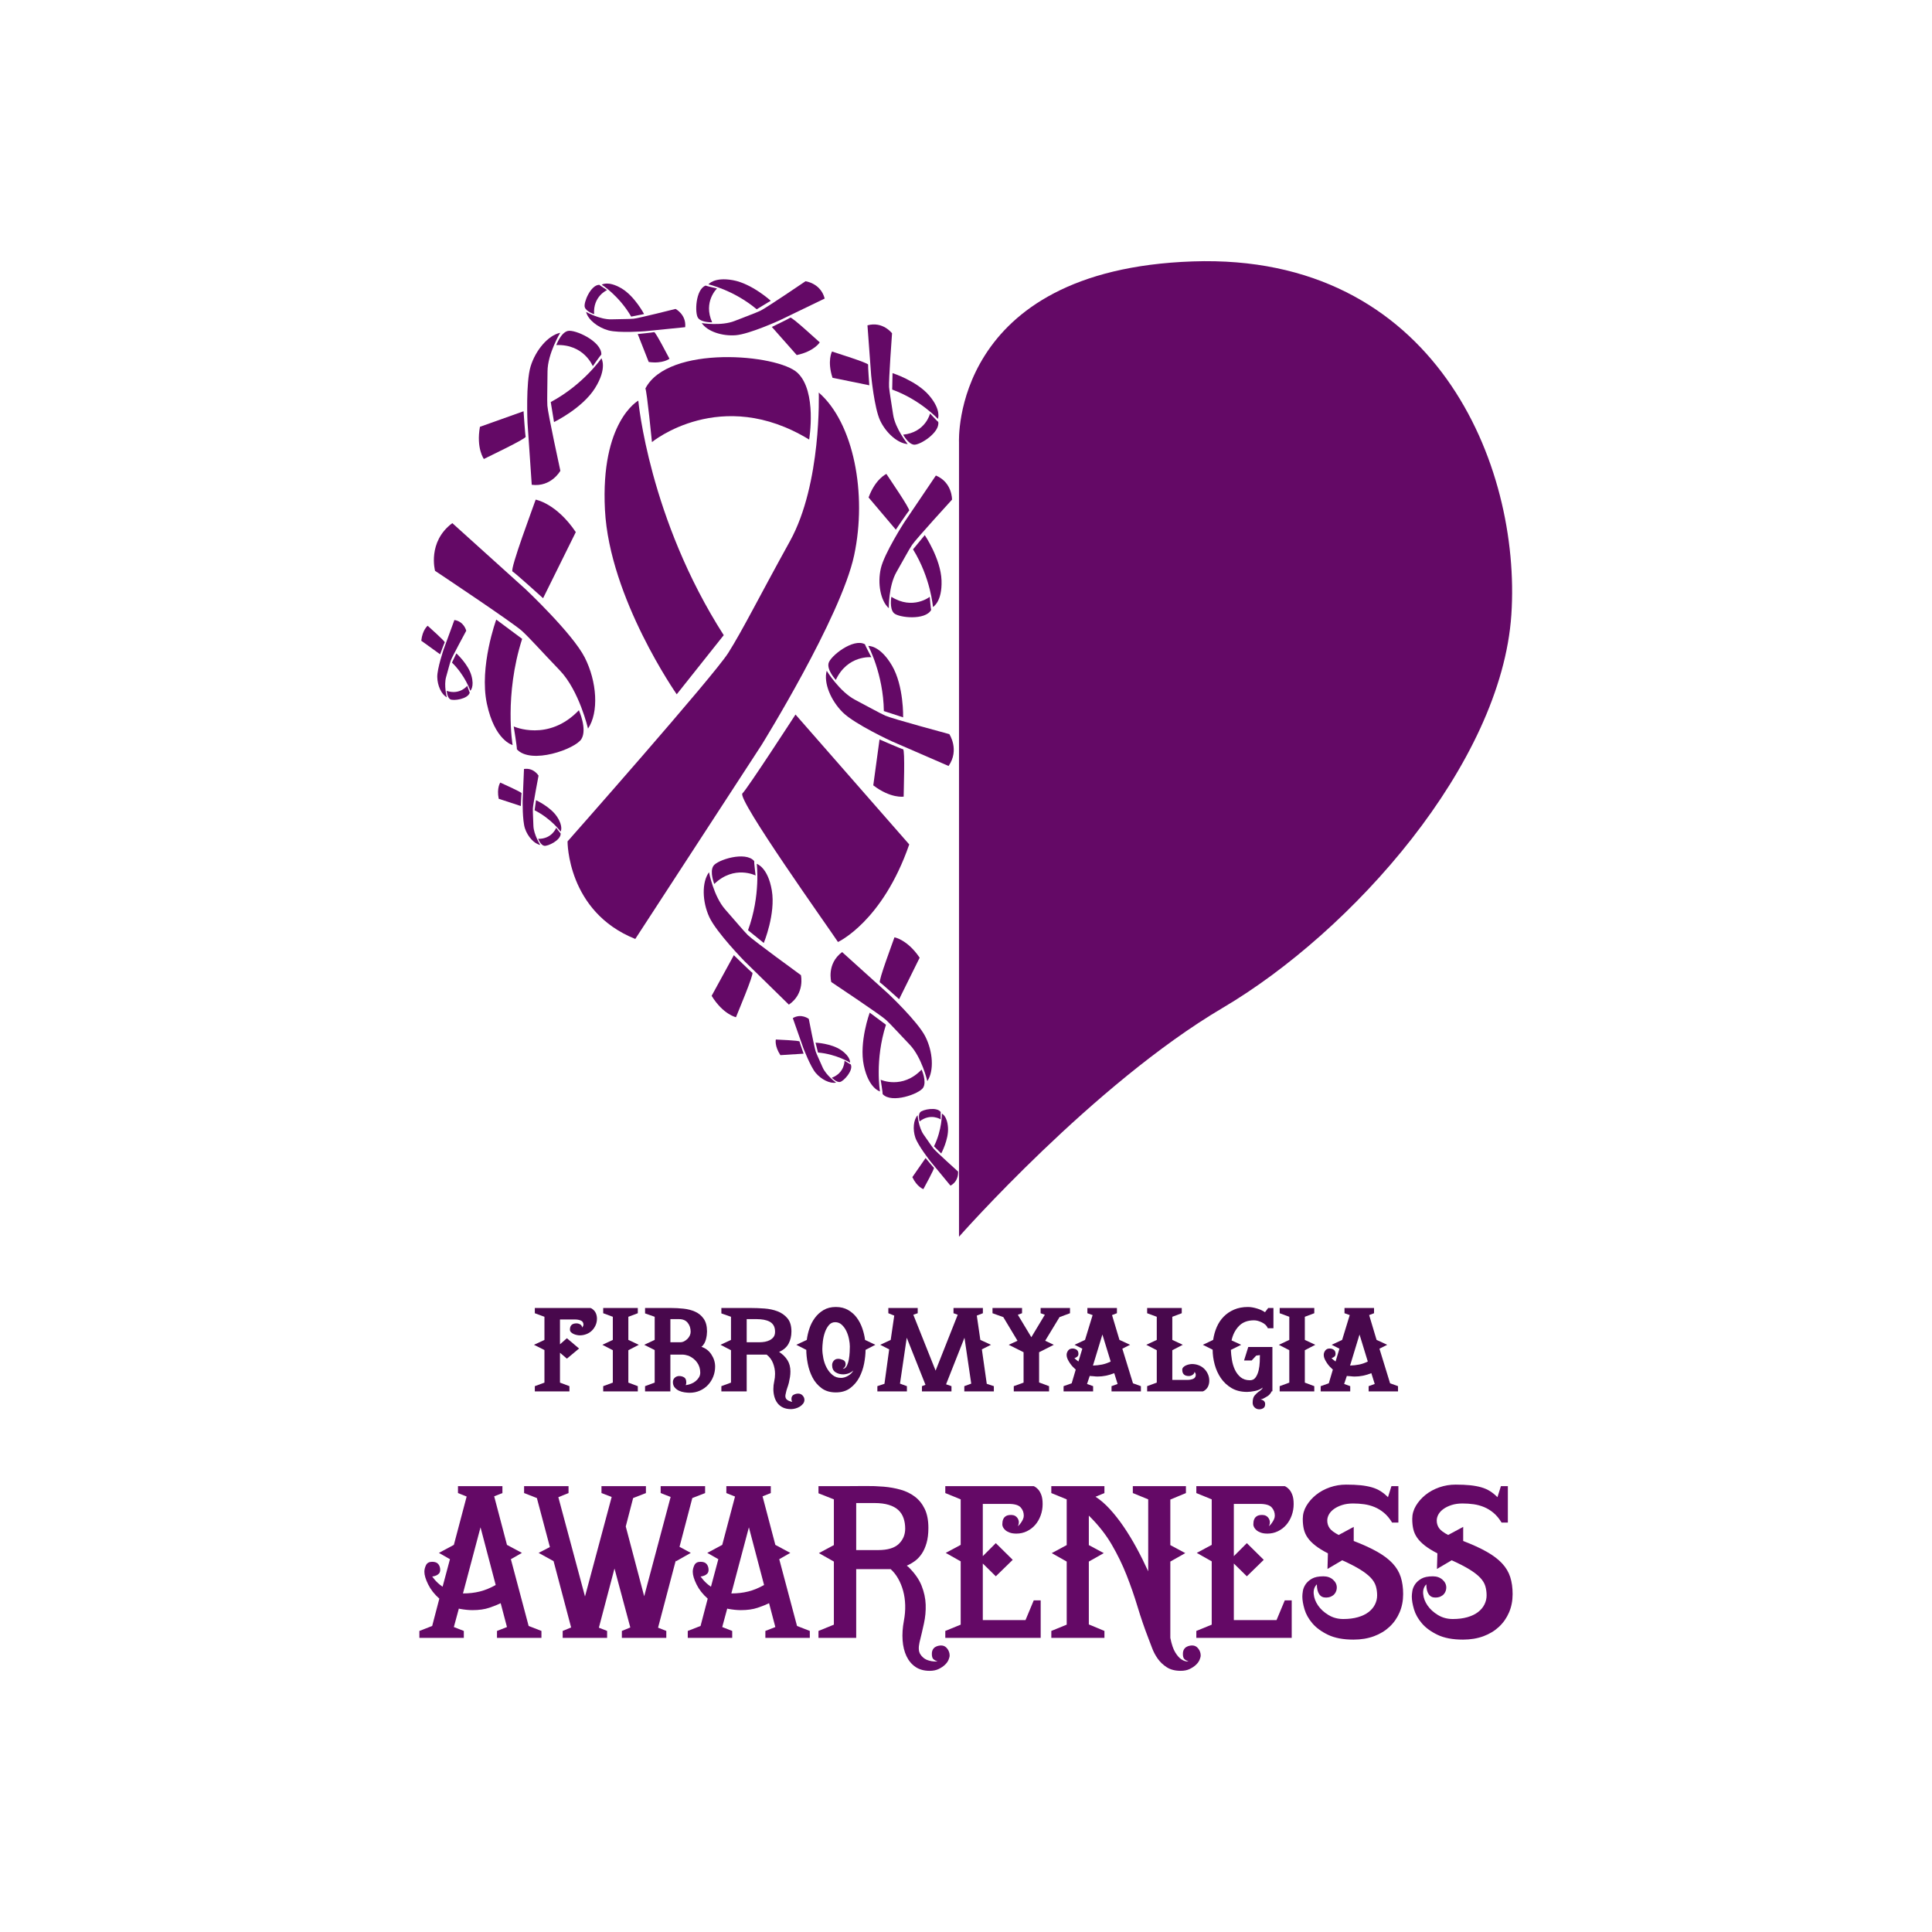 <?xml version="1.0" encoding="utf-8"?>
<!-- Generator: Adobe Illustrator 23.0.3, SVG Export Plug-In . SVG Version: 6.00 Build 0)  -->
<svg version="1.1" id="Layer_1" xmlns="http://www.w3.org/2000/svg" xmlns:xlink="http://www.w3.org/1999/xlink" x="0px" y="0px"
	 viewBox="0 0 714 714" style="enable-background:new 0 0 714 714;" xml:space="preserve">
<style type="text/css">
	.st0{fill:#F76998;}
	.st1{fill:#E25A8F;}
	.st2{fill:#701D70;}
	.st3{fill:#8E288C;}
	.st4{fill:#2388CC;}
	.st5{fill:#1C7BAF;}
	.st6{fill:#C97E1B;}
	.st7{fill:#BA6908;}
	.st8{fill:#640966;}
	.st9{fill:#48084C;}
	.st10{fill:#C92DC2;}
	.st11{fill:#AA1DAA;}
	.st12{fill:#E59A48;}
	.st13{fill:#C67422;}
	.st14{fill:#28A39D;}
	.st15{fill:#9428A0;}
	.st16{fill:#1F8981;}
	.st17{fill:#37B4D1;}
	.st18{fill:#2696A8;}
	.st19{fill:#C91F2B;}
	.st20{fill:#9B1525;}
</style>
<g>
	<path class="st8" d="M354.414,163.425v293.63c0,0,49.654-56.397,97.468-84.595
		s102.985-90.112,106.663-145.283S530.347,93.542,440.848,96.607
		C351.349,99.672,354.414,163.425,354.414,163.425z"/>
	<g>
		<path class="st8" d="M250.094,256.594l17.373-21.856
			c-27.647-43.152-31.57-86.677-31.57-86.677s-14.01,7.659-12.329,40.35
			C225.249,221.102,250.094,256.594,250.094,256.594z"/>
		<path class="st8" d="M299.037,162.445c0,0,2.989-17.746-4.296-24.658
			c-7.285-6.912-47.822-10.461-56.228,5.791c0.56,0.934,2.428,19.801,2.428,19.801
			S266.346,142.457,299.037,162.445z"/>
		<path class="st8" d="M315.662,205.223c4.857-22.79-0.187-48.943-13.076-60.151
			c0,0,1.121,33.625-10.648,54.92c-11.769,21.296-17.373,32.691-22.79,41.284
			c-5.417,8.593-59.404,69.678-59.404,69.678s-0.187,25.966,25.032,36.053
			l46.701-71.733C281.477,275.275,310.805,228.013,315.662,205.223z"/>
		<path class="st8" d="M293.993,264.066c0,0-17.933,27.647-19.614,29.141
			c-2.208,1.962,32.13,50.063,35.306,54.92c0,0,16.439-7.472,26.339-36.053
			L293.993,264.066z"/>
	</g>
	<g>
		<path class="st8" d="M183.4,228.979l9.57,7.118
			c-6.682,20.848-3.527,39.248-3.527,39.248s-6.624-1.625-9.516-15.307
			C177.035,246.357,183.4,228.979,183.4,228.979z"/>
		<path class="st8" d="M213.933,262.481c0,0,3.18,6.999,0.931,10.652
			c-2.25,3.653-18.597,9.564-23.85,3.776c0.129-0.447-1.169-8.442-1.169-8.442
			S202.628,274.319,213.933,262.481z"/>
		<path class="st8" d="M216.105,242.996c4.505,8.877,5.291,20.227,1.199,26.268
			c0,0-3.225-14.005-10.42-21.507c-7.195-7.501-10.758-11.591-13.937-14.545
			c-3.179-2.954-32.168-22.252-32.168-22.252s-2.925-10.7,6.38-17.631
			l27.149,24.494C194.308,217.824,211.6,234.12,216.105,242.996z"/>
		<path class="st8" d="M200.705,221.079c0,0-10.436-9.448-11.294-9.88
			c-1.127-0.568,7.775-24.193,8.553-26.547c0,0,7.607,1.282,14.829,11.996
			L200.705,221.079z"/>
	</g>
	<g>
		<path class="st8" d="M321.416,374.237l6.009,4.47
			c-4.196,13.091-2.215,24.646-2.215,24.646s-4.16-1.021-5.975-9.612
			C317.419,385.15,321.416,374.237,321.416,374.237z"/>
		<path class="st8" d="M340.589,395.276c0,0,1.997,4.395,0.584,6.689
			c-1.413,2.294-11.678,6.006-14.976,2.371c0.081-0.281-0.734-5.301-0.734-5.301
			S333.49,402.709,340.589,395.276z"/>
		<path class="st8" d="M341.953,383.04c2.829,5.574,3.322,12.702,0.753,16.495
			c0,0-2.025-8.795-6.543-13.505s-6.755-7.279-8.752-9.133
			c-1.996-1.855-20.2-13.973-20.2-13.973s-1.837-6.719,4.007-11.071
			l17.048,15.381C328.265,367.233,339.124,377.466,341.953,383.04z"/>
		<path class="st8" d="M332.282,369.277c0,0-6.553-5.933-7.092-6.204
			c-0.707-0.357,4.882-15.192,5.371-16.67c0,0,4.776,0.805,9.312,7.533
			L332.282,369.277z"/>
	</g>
	<g>
		<path class="st8" d="M282.267,348.494l-5.821-4.712c4.728-12.909,3.221-24.535,3.221-24.535
			s4.115,1.19,5.577,9.848C286.707,337.754,282.267,348.494,282.267,348.494z"/>
		<path class="st8" d="M263.971,326.689c0,0-1.816-4.473-0.31-6.707
			c1.505-2.234,11.914-5.523,15.061-1.757c-0.092,0.277,0.517,5.326,0.517,5.326
			S271.367,319.552,263.971,326.689z"/>
		<path class="st8" d="M262.107,338.859c-2.598-5.685-2.8-12.827-0.077-16.512
			c0,0,1.664,8.87,5.985,13.762c4.321,4.891,6.452,7.549,8.371,9.484
			c1.919,1.935,19.611,14.788,19.611,14.788s1.56,6.788-4.456,10.898
			l-16.404-16.065C275.136,355.213,264.706,344.544,262.107,338.859z"/>
		<path class="st8" d="M271.207,353.006c0,0,6.305,6.196,6.832,6.489
			c0.692,0.385-5.499,14.98-6.048,16.436c0,0-4.74-1-8.996-7.908
			L271.207,353.006z"/>
	</g>
	<g>
		<path class="st8" d="M333.763,265.109l-7.12-2.323
			c-0.193-13.746-5.752-24.068-5.752-24.068s4.268-0.358,8.726,7.208
			C334.075,253.491,333.763,265.109,333.763,265.109z"/>
		<path class="st8" d="M308.887,251.275c0,0-3.293-3.53-2.685-6.154
			c0.608-2.624,9.156-9.413,13.441-7.019c0.013,0.292,2.385,4.791,2.385,4.791
			S313.247,241.967,308.887,251.275z"/>
		<path class="st8" d="M311.491,263.307c-4.457-4.382-7.196-10.981-5.968-15.396
			c0,0,4.721,7.691,10.504,10.717c5.783,3.026,8.722,4.748,11.205,5.87
			c2.483,1.122,23.599,6.81,23.599,6.81s3.881,5.784-0.271,11.771l-21.06-9.149
			C329.501,273.93,315.948,267.69,311.491,263.307z"/>
		<path class="st8" d="M325.043,273.273c0,0,8.102,3.536,8.699,3.622
			c0.784,0.113,0.212,15.956,0.219,17.513c0,0-4.784,0.759-11.226-4.174
			L325.043,273.273z"/>
	</g>
	<g>
		<path class="st8" d="M204.746,155.977l-1.211-7.391
			c12.118-6.492,18.728-16.174,18.728-16.174s2.28,3.626-2.388,11.063
			C215.206,150.913,204.746,155.977,204.746,155.977z"/>
		<path class="st8" d="M205.593,127.526c0,0,1.62-4.547,4.231-5.214
			c2.61-0.666,12.569,3.803,12.413,8.709c-0.253,0.146-3.158,4.32-3.158,4.32
			S215.864,127.119,205.593,127.526z"/>
		<path class="st8" d="M196.106,135.371c1.842-5.973,6.443-11.439,10.928-12.379
			c0,0-4.659,7.729-4.687,14.256s-0.205,9.929-0.06,12.65
			c0.145,2.721,4.803,24.088,4.803,24.088s-3.351,6.106-10.577,5.171
			l-1.559-22.908C194.953,156.249,194.263,141.344,196.106,135.371z"/>
		<path class="st8" d="M193.487,151.987c0,0,0.585,8.82,0.784,9.39
			c0.26,0.748-14.072,7.525-15.451,8.247c0,0-2.873-3.9-1.455-11.889
			L193.487,151.987z"/>
	</g>
	<g>
		<path class="st8" d="M238.027,116.066l-4.764,0.941
			c-4.463-7.717-10.876-11.797-10.876-11.797s2.302-1.554,7.22,1.315
			C234.525,109.393,238.027,116.066,238.027,116.066z"/>
		<path class="st8" d="M219.57,116.116c0,0-2.981-0.954-3.468-2.632
			c-0.487-1.678,2.2-8.226,5.383-8.228c0.1,0.161,2.867,1.956,2.867,1.956
			S219.09,109.468,219.57,116.116z"/>
		<path class="st8" d="M224.855,122.1c-3.91-1.068-7.549-3.935-8.253-6.822
			c0,0,5.107,2.857,9.338,2.738c4.231-0.119,6.439-0.076,8.199-0.227
			s15.51-3.62,15.51-3.62s4.028,2.044,3.574,6.746l-14.814,1.493
			C238.41,122.407,228.765,123.168,224.855,122.1z"/>
		<path class="st8" d="M235.679,123.447c0,0,5.704-0.565,6.069-0.706
			c0.479-0.185,5.173,8.962,5.67,9.84c0,0-2.467,1.944-7.674,1.193
			L235.679,123.447z"/>
	</g>
	<g>
		<path class="st8" d="M284.845,111.15l-5.194,3.146c-8.548-7.153-17.83-9.198-17.83-9.198
			s2.038-2.812,9.045-1.549C277.872,104.813,284.845,111.15,284.845,111.15z"/>
		<path class="st8" d="M263.186,119.116c0,0-3.911,0.156-5.201-1.606
			c-1.291-1.762-0.94-10.605,2.798-11.971c0.186,0.147,4.205,1.069,4.205,1.069
			S259.774,111.513,263.186,119.116z"/>
		<path class="st8" d="M271.957,123.881c-5.051,0.42-10.554-1.388-12.617-4.478
			c0,0,7.223,1.168,12.142-0.785c4.918-1.953,7.531-2.848,9.534-3.78
			c2.003-0.932,16.668-10.897,16.668-10.897s5.607,0.675,7.089,6.393l-16.762,8.1
			C288.011,118.435,277.007,123.461,271.957,123.881z"/>
		<path class="st8" d="M285.249,120.827c0,0,6.458-3.108,6.827-3.429
			c0.484-0.422,9.916,8.311,10.876,9.129c0,0-2.065,3.341-8.504,4.69L285.249,120.827
			z"/>
	</g>
	<g>
		<path class="st8" d="M329.849,137.895l-0.126,6.071
			c10.47,3.824,16.883,10.839,16.883,10.839s1.415-3.171-3.183-8.607
			S329.849,137.895,329.849,137.895z"/>
		<path class="st8" d="M333.785,160.635c0,0,1.821,3.465,3.992,3.701
			c2.171,0.236,9.653-4.491,8.967-8.411c-0.22-0.088-3.029-3.106-3.029-3.106
			S342.076,159.787,333.785,160.635z"/>
		<path class="st8" d="M325.272,155.423c2.162,4.584,6.481,8.444,10.188,8.686
			c0,0-4.624-5.671-5.394-10.906c-0.769-5.236-1.301-7.946-1.496-10.147
			c-0.195-2.201,1.099-19.884,1.099-19.884s-3.389-4.518-9.082-2.941l1.37,18.566
			C321.958,138.798,323.11,150.84,325.272,155.423z"/>
		<path class="st8" d="M321.269,142.386c0,0-0.54-7.147-0.446-7.627
			c0.123-0.63-12.156-4.43-13.346-4.852c0,0-1.86,3.459,0.193,9.709
			L321.269,142.386z"/>
	</g>
	<g>
		<path class="st8" d="M341.759,197.755l-4.333,5.267
			c6.575,10.654,7.354,21.301,7.354,21.301s3.454-1.813,3.178-9.805
			C347.681,206.527,341.759,197.755,341.759,197.755z"/>
		<path class="st8" d="M329.416,220.55c0,0-0.803,4.322,0.948,6.041
			c1.751,1.718,11.638,2.752,13.758-1.183c-0.133-0.23-0.512-4.847-0.512-4.847
			S337.319,225.567,329.416,220.55z"/>
		<path class="st8" d="M325.531,210.033c-1.28,5.547-0.156,11.955,2.946,14.746
			c0,0-0.135-8.218,2.827-13.371c2.962-5.153,4.378-7.913,5.737-9.99
			c1.359-2.077,14.797-16.775,14.797-16.775s0.153-6.342-5.966-8.909
			l-11.703,17.329C334.17,193.063,326.812,204.486,325.531,210.033z"/>
		<path class="st8" d="M331.067,195.749c0,0,4.494-6.679,4.911-7.037
			c0.547-0.47-7.642-12.361-8.397-13.56c0,0-4.046,1.757-6.582,8.698
			L331.067,195.749z"/>
	</g>
	<g>
		<path class="st8" d="M198.086,295.728l-0.512,3.728c6.171,3.102,9.618,7.878,9.618,7.878
			s1.098-1.851-1.344-5.525C203.406,298.135,198.086,295.728,198.086,295.728z"/>
		<path class="st8" d="M198.884,310.007c0,0,0.873,2.263,2.193,2.563
			c1.32,0.3,6.263-2.075,6.12-4.536c-0.129-0.07-1.643-2.129-1.643-2.129
			S204.047,310.078,198.884,310.007z"/>
		<path class="st8" d="M194.016,306.191c1.004,2.976,3.386,5.661,5.651,6.074
			c0,0-2.441-3.821-2.541-7.099c-0.1-3.278-0.233-4.984-0.196-6.353
			c0.037-1.369,2.097-12.161,2.097-12.161s-1.763-3.023-5.38-2.459l-0.483,11.526
			C193.163,295.72,193.012,303.215,194.016,306.191z"/>
		<path class="st8" d="M192.483,297.88c0,0,0.179-4.438,0.271-4.727
			c0.121-0.379-7.166-3.595-7.868-3.94c0,0-1.392,1.996-0.575,5.99
			L192.483,297.88z"/>
	</g>
	<g>
		<path class="st8" d="M168.654,241.47l-1.619,3.397
			c4.938,4.83,6.772,10.427,6.772,10.427s1.608-1.43,0.397-5.673
			C172.992,245.378,168.654,241.47,168.654,241.47z"/>
		<path class="st8" d="M165.078,255.317c0,0,0.145,2.421,1.311,3.108
			c1.166,0.687,6.597-0.075,7.209-2.464c-0.102-0.106-0.919-2.527-0.919-2.527
			S169.977,256.952,165.078,255.317z"/>
		<path class="st8" d="M161.599,250.202c0.053,3.14,1.507,6.422,3.539,7.503
			c0,0-1.166-4.382-0.265-7.535c0.9-3.153,1.291-4.819,1.742-6.112
			s5.691-10.95,5.691-10.95s-0.762-3.416-4.38-3.977l-3.96,10.835
			C163.966,239.967,161.546,247.062,161.599,250.202z"/>
		<path class="st8" d="M162.662,241.818c0,0,1.518-4.174,1.693-4.421
			c0.23-0.325-5.736-5.602-6.3-6.143c0,0-1.933,1.479-2.367,5.533
			L162.662,241.818z"/>
	</g>
	<g>
		<path class="st8" d="M301.391,385.326l0.907,3.652
			c6.882,0.593,11.853,3.751,11.853,3.751s0.333-2.126-3.297-4.633
			C307.224,385.589,301.391,385.326,301.391,385.326z"/>
		<path class="st8" d="M307.426,398.292c0,0,1.65,1.778,2.987,1.568s5.048-4.249,4.003-6.482
			c-0.146-0.017-2.315-1.368-2.315-1.368S312.247,396.443,307.426,398.292z"/>
		<path class="st8" d="M301.49,396.552c2.035,2.392,5.243,4.002,7.5,3.547
			c0,0-3.684-2.644-4.991-5.651c-1.308-3.007-2.064-4.542-2.537-5.827
			c-0.473-1.285-2.561-12.072-2.561-12.072s-2.758-2.154-5.908-0.289l3.824,10.884
			C296.816,387.143,299.454,394.16,301.49,396.552z"/>
		<path class="st8" d="M296.985,389.401c0,0-1.479-4.188-1.501-4.49
			c-0.028-0.397-7.988-0.682-8.768-0.742c0,0-0.553,2.37,1.686,5.777
			L296.985,389.401z"/>
	</g>
	<g>
		<path class="st8" d="M347.835,426.297l-2.659-2.663
			c3.046-6.199,2.91-12.087,2.91-12.087s1.993,0.813,2.264,5.216
			C350.623,421.166,347.835,426.297,347.835,426.297z"/>
		<path class="st8" d="M339.85,414.433c0,0-0.67-2.331,0.201-3.367
			s6.245-2.128,7.618-0.079c-0.061,0.134-0.024,2.689-0.024,2.689
			S343.924,411.259,339.85,414.433z"/>
		<path class="st8" d="M338.273,420.414c-0.997-2.978-0.719-6.557,0.837-8.254
			c0,0,0.361,4.52,2.261,7.193c1.9,2.673,2.823,4.114,3.68,5.182
			c0.856,1.068,9.014,8.428,9.014,8.428s0.42,3.474-2.804,5.209l-7.344-8.896
			C343.916,429.275,339.27,423.392,338.273,420.414z"/>
		<path class="st8" d="M342.07,427.965c0,0,2.822,3.43,3.07,3.604
			c0.325,0.229-3.542,7.193-3.893,7.891c0,0-2.315-0.751-4.075-4.428
			L342.07,427.965z"/>
	</g>
	<g>
		<path class="st9" d="M201.208,495.182v-8.547l-3.557-1.311v-1.935h20.527
			c0.083,0,0.188,0.042,0.312,0.125h0.062l0.375,0.25
			c0.624,0.458,1.061,0.998,1.31,1.622s0.375,1.27,0.375,1.934
			c0,0.874-0.167,1.685-0.5,2.434c-0.333,0.749-0.78,1.404-1.341,1.966
			s-1.238,0.998-2.028,1.31c-0.791,0.312-1.622,0.468-2.496,0.468
			c-0.292,0-0.645-0.04-1.061-0.124c-0.416-0.083-0.811-0.208-1.186-0.375
			c-0.374-0.165-0.697-0.384-0.967-0.654c-0.271-0.271-0.406-0.593-0.406-0.968
			c0-1.538,0.811-2.309,2.434-2.309c0.457,0,0.904,0.125,1.341,0.375
			c0.437,0.249,0.696,0.646,0.78,1.186c0.291-0.458,0.437-0.812,0.437-1.062
			c0-0.748-0.312-1.257-0.936-1.528c-0.624-0.27-1.352-0.405-2.184-0.405h-5.553
			v9.172l2.558-2.246l4.492,3.806l-4.492,3.743l-2.558-2.184v11.043l3.494,1.311
			v1.935h-12.791v-1.935l3.557-1.311v-12.041l-3.869-1.935L201.208,495.182z"/>
		<path class="st9" d="M222.608,496.992l3.869-1.81v-8.547l-3.557-1.311v-1.935h12.791
			v1.935l-3.494,1.311v8.547l3.869,1.81l-3.869,1.997v11.979l3.494,1.311v1.935
			H222.92v-1.935l3.557-1.311v-11.979L222.608,496.992z"/>
		<path class="st9" d="M238.08,496.992l3.869-1.81v-8.547l-3.557-1.248v-1.997h9.608
			c1.498,0,3.036,0.084,4.617,0.25c1.58,0.167,3.015,0.541,4.305,1.123
			c1.289,0.583,2.34,1.456,3.151,2.62c0.811,1.165,1.217,2.725,1.217,4.68
			c0,0.374-0.031,0.822-0.094,1.342c-0.062,0.521-0.167,1.051-0.312,1.591
			c-0.146,0.541-0.354,1.051-0.624,1.528c-0.271,0.479-0.614,0.885-1.03,1.217
			c1.539,0.499,2.766,1.445,3.681,2.839c0.915,1.394,1.373,2.881,1.373,4.461
			c0,1.29-0.229,2.517-0.686,3.681c-0.458,1.165-1.103,2.194-1.934,3.089
			c-0.833,0.895-1.831,1.602-2.995,2.121c-1.165,0.521-2.433,0.78-3.806,0.78
			c-0.541,0-1.176-0.052-1.903-0.156c-0.729-0.104-1.404-0.301-2.028-0.593
			c-0.624-0.29-1.154-0.696-1.591-1.217c-0.437-0.52-0.655-1.175-0.655-1.965
			c0-0.665,0.228-1.206,0.686-1.622c0.458-0.416,0.999-0.624,1.623-0.624
			c0.707,0,1.32,0.166,1.84,0.499c0.52,0.333,0.78,0.915,0.78,1.747
			c0,0.084,0,0.197,0,0.343c0,0.146-0.042,0.323-0.125,0.53
			c0,0.084-0.021,0.167-0.062,0.25c0.665-0.083,1.32-0.25,1.965-0.499
			c0.645-0.25,1.217-0.582,1.716-0.999c0.499-0.415,0.905-0.883,1.216-1.403
			c0.312-0.52,0.468-1.092,0.468-1.716c0-1.414-0.385-2.661-1.154-3.743
			c-0.77-1.081-1.82-1.913-3.151-2.496c-0.375-0.125-0.759-0.229-1.154-0.312
			c-0.396-0.083-0.801-0.125-1.216-0.125h-4.368v13.602h-9.359v-1.935l3.557-1.311
			v-12.041L238.08,496.992z M247.751,496.056h3.619c0.499,0,0.977-0.114,1.435-0.343
			c0.457-0.229,0.874-0.531,1.248-0.905c0.374-0.374,0.665-0.789,0.874-1.248
			c0.208-0.457,0.312-0.914,0.312-1.372c0-1.331-0.364-2.443-1.092-3.338
			c-0.728-0.895-1.778-1.342-3.15-1.342h-3.245V496.056z"/>
		<path class="st9" d="M266.281,496.992l3.869-1.81v-8.547l-3.557-1.248v-1.997h10.981
			c1.539,0,3.182,0.062,4.929,0.188s3.358,0.468,4.835,1.029
			c1.476,0.562,2.703,1.426,3.681,2.59c0.977,1.165,1.466,2.787,1.466,4.866
			c0,1.706-0.354,3.213-1.061,4.523c-0.708,1.311-1.872,2.319-3.494,3.026
			c1.331,0.873,2.36,1.893,3.088,3.057c0.728,1.165,1.092,2.559,1.092,4.181
			c0,0.707-0.053,1.394-0.156,2.059c-0.104,0.666-0.24,1.353-0.405,2.059
			c-0.167,0.666-0.365,1.311-0.593,1.935c-0.229,0.624-0.406,1.27-0.53,1.935
			c-0.042,0.208-0.084,0.385-0.125,0.53c-0.042,0.146-0.062,0.322-0.062,0.53
			c0,0.665,0.25,1.165,0.749,1.497c0.499,0.333,1.102,0.562,1.809,0.687
			c-0.208-0.291-0.312-0.645-0.312-1.061c0-0.749,0.27-1.269,0.811-1.561
			c0.54-0.29,1.102-0.437,1.685-0.437c0.665,0,1.217,0.24,1.653,0.718
			c0.437,0.479,0.655,1.009,0.655,1.591c0,0.541-0.177,1.029-0.53,1.466
			c-0.354,0.438-0.78,0.802-1.279,1.093c-0.5,0.291-1.03,0.509-1.591,0.654
			s-1.071,0.219-1.528,0.219c-1.165,0-2.164-0.198-2.995-0.593
			c-0.833-0.395-1.508-0.936-2.027-1.622c-0.521-0.687-0.905-1.476-1.154-2.371
			c-0.25-0.894-0.375-1.841-0.375-2.839c0-0.956,0.104-1.892,0.312-2.808
			c0.208-0.914,0.312-1.851,0.312-2.808c0-1.33-0.25-2.641-0.749-3.931
			c-0.499-1.289-1.29-2.35-2.371-3.182h-7.362v13.602h-9.359v-1.935l3.557-1.311
			v-11.979L266.281,496.992z M280.569,496.056c0.749,0,1.466-0.062,2.152-0.188
			s1.31-0.343,1.872-0.655c0.562-0.312,1.008-0.706,1.342-1.185
			c0.332-0.479,0.499-1.093,0.499-1.841c0-0.957-0.178-1.736-0.53-2.34
			c-0.354-0.603-0.842-1.07-1.466-1.404c-0.624-0.332-1.341-0.571-2.152-0.717
			c-0.812-0.146-1.675-0.219-2.589-0.219h-3.744v8.548H280.569z"/>
		<path class="st9" d="M298.164,495.182c0.166-1.372,0.488-2.776,0.967-4.211
			c0.478-1.435,1.154-2.745,2.028-3.931s1.944-2.152,3.213-2.901
			c1.268-0.749,2.776-1.123,4.523-1.123c1.747,0,3.265,0.374,4.554,1.123
			c1.289,0.749,2.36,1.706,3.213,2.87c0.852,1.165,1.528,2.476,2.028,3.931
			c0.499,1.456,0.832,2.87,0.998,4.242l3.806,1.81l-3.619,1.872
			c0,1.539-0.177,3.224-0.53,5.054c-0.354,1.831-0.946,3.536-1.778,5.116
			c-0.833,1.581-1.956,2.901-3.369,3.962c-1.415,1.061-3.182,1.591-5.303,1.591
			c-2.122,0-3.89-0.53-5.304-1.591c-1.415-1.061-2.527-2.381-3.338-3.962
			c-0.811-1.58-1.394-3.285-1.747-5.116c-0.354-1.83-0.53-3.515-0.53-5.054
			l-3.681-1.872L298.164,495.182z M303.904,498.552c0,1.041,0.125,2.185,0.375,3.432
			c0.25,1.248,0.655,2.402,1.217,3.463s1.279,1.956,2.152,2.683
			c0.874,0.729,1.934,1.093,3.182,1.093c0.832,0,1.694-0.26,2.589-0.78
			c0.894-0.52,1.549-1.175,1.965-1.966c-0.499,0.459-1.082,0.812-1.747,1.061
			c-0.666,0.25-1.353,0.375-2.059,0.375c-1.082,0-2.028-0.271-2.839-0.812
			c-0.811-0.54-1.217-1.413-1.217-2.62c0-0.582,0.197-1.112,0.593-1.591
			c0.395-0.478,0.946-0.718,1.653-0.718c0.5,0,1.082,0.136,1.747,0.405
			c0.665,0.271,0.999,0.802,0.999,1.591c0,0.708-0.354,1.27-1.061,1.685
			c0.624,0,1.112-0.343,1.466-1.029c0.353-0.686,0.613-1.486,0.78-2.401
			c0.166-0.915,0.27-1.83,0.312-2.746c0.041-0.914,0.062-1.601,0.062-2.059
			c0-0.789-0.104-1.705-0.312-2.745c-0.208-1.039-0.53-2.017-0.967-2.933
			c-0.437-0.914-0.999-1.694-1.685-2.34c-0.687-0.644-1.508-0.967-2.465-0.967
			c-0.957,0-1.747,0.385-2.371,1.154c-0.624,0.771-1.113,1.685-1.466,2.745
			c-0.354,1.061-0.593,2.152-0.717,3.275
			C303.966,496.929,303.904,497.845,303.904,498.552z"/>
		<path class="st9" d="M324.244,514.213v-1.935l2.621-0.873l1.747-12.729l-3.307-1.685
			l3.868-1.81l1.31-8.984l-2.184-0.873v-1.935h10.856v1.935l-1.622,0.562
			l8.236,20.651l8.173-20.651l-1.56-0.562v-1.935h10.856v1.935l-2.246,0.873
			l1.31,8.984l3.931,1.81l-3.369,1.685l1.81,12.729l2.62,0.873v1.935h-10.918
			v-1.935l2.558-0.936l-2.496-16.971l-6.801,17.22l1.997,0.687v1.935h-10.918v-1.935
			l1.31-0.499l-6.925-17.407l-2.496,16.971l2.558,0.936v1.935H324.244z"/>
		<path class="st9" d="M366.795,483.39h10.919v1.935l-1.56,0.562l4.991,8.298
			l4.992-8.298l-1.56-0.562v-1.935h10.856v1.935l-3.869,1.435l-5.303,8.735
			l3.182,1.497l-5.428,2.745v11.169l3.681,1.372v1.935h-13.04v-1.935l3.619-1.311
			v-11.23l-5.491-2.745l3.245-1.497l-5.241-8.735l-3.993-1.435V483.39z"/>
		<path class="st9" d="M393.062,512.278l2.995-1.061l1.497-5.054
			c-0.333-0.291-0.697-0.645-1.092-1.061c-0.396-0.415-0.759-0.874-1.092-1.373
			c-0.333-0.499-0.614-0.998-0.842-1.497c-0.229-0.499-0.343-0.998-0.343-1.497
			c0-0.582,0.188-1.123,0.562-1.623c0.375-0.499,0.915-0.748,1.623-0.748
			c0.582,0,1.092,0.156,1.528,0.468c0.437,0.312,0.655,0.822,0.655,1.528
			c0,0.458-0.167,0.812-0.499,1.061c-0.333,0.25-0.666,0.417-0.999,0.499
			c0.208,0.209,0.437,0.417,0.687,0.624c0.25,0.209,0.52,0.417,0.811,0.624
			l1.435-4.741l-2.87-1.436l3.868-1.81l2.808-9.171l-1.934-0.687v-1.935h10.918
			v1.935l-1.809,0.687l2.745,9.171l3.931,1.81l-2.87,1.436l3.931,12.79
			l2.933,1.061v1.935h-10.856v-1.935l2.246-0.811l-1.248-3.993
			c-2.039,0.832-4.098,1.247-6.177,1.247c-0.167,0-0.396-0.01-0.687-0.031
			c-0.292-0.021-0.604-0.051-0.936-0.093c-0.209,0-0.385-0.01-0.531-0.031
			c-0.146-0.021-0.322-0.031-0.53-0.031l-0.125-0.062h-0.062l-0.998,2.995l2.246,0.811
			v1.935h-10.919V512.278z M403.918,504.667c1.164-0.041,2.277-0.166,3.338-0.375
			c1.061-0.207,2.131-0.582,3.213-1.123l-3.058-9.982L403.918,504.667z"/>
		<path class="st9" d="M423.633,496.992l3.869-1.81v-8.547l-3.557-1.311v-1.935h12.791
			v1.935l-3.494,1.311v8.547l3.869,1.81l-3.869,1.997v10.98h5.553
			c0.832,0,1.56-0.135,2.184-0.405s0.936-0.78,0.936-1.528
			c0-0.291-0.146-0.645-0.437-1.062c-0.084,0.5-0.343,0.885-0.78,1.154
			c-0.437,0.271-0.884,0.406-1.341,0.406c-1.623,0-2.434-0.77-2.434-2.309
			c0-0.375,0.135-0.696,0.406-0.967c0.27-0.271,0.593-0.489,0.967-0.655
			c0.375-0.166,0.77-0.291,1.186-0.375c0.416-0.082,0.769-0.124,1.061-0.124
			c0.874,0,1.705,0.155,2.496,0.468c0.79,0.312,1.466,0.748,2.028,1.31
			s1.008,1.217,1.341,1.966c0.333,0.749,0.5,1.56,0.5,2.434
			c0,0.665-0.125,1.31-0.375,1.934c-0.25,0.624-0.687,1.165-1.31,1.622l-0.375,0.25
			h-0.062c-0.125,0.084-0.229,0.125-0.312,0.125h-20.527v-1.935l3.557-1.311v-11.979
			L423.633,496.992z"/>
		<path class="st9" d="M444.534,496.992l3.806-1.81c0.25-1.704,0.696-3.296,1.341-4.772
			c0.645-1.476,1.498-2.755,2.558-3.837c1.061-1.081,2.34-1.944,3.837-2.59
			c1.498-0.644,3.203-0.967,5.116-0.967c0.957,0,2.038,0.178,3.245,0.53
			c1.206,0.354,2.225,0.822,3.057,1.404l1.186-1.561h1.934v7.487h-2.059
			l-0.125-0.249c-0.374-0.79-1.082-1.436-2.121-1.935
			c-1.04-0.499-1.997-0.749-2.87-0.749c-2.371,0-4.233,0.708-5.584,2.122
			c-1.352,1.414-2.257,3.182-2.714,5.303l3.556,1.622l-3.806,1.872
			c0.041,1.123,0.166,2.34,0.374,3.649c0.208,1.311,0.571,2.527,1.092,3.65
			c0.52,1.123,1.227,2.059,2.122,2.808c0.894,0.749,2.048,1.123,3.463,1.123
			c0.914,0,1.622-0.363,2.121-1.092c0.499-0.728,0.863-1.591,1.092-2.59
			c0.228-0.998,0.364-2.027,0.406-3.088c0.041-1.061,0.062-1.903,0.062-2.527
			l-1.373,0.188l-1.685,1.81h-2.808l1.56-4.991h8.922v16.347h-0.25
			c-0.417,0.832-0.926,1.435-1.529,1.81c-0.604,0.374-1.154,0.686-1.653,0.936
			c-0.042,0-0.073,0.011-0.093,0.031c-0.021,0.021-0.053,0.031-0.094,0.031l-0.375,0.125
			c-0.083,0-0.146,0.021-0.187,0.062c-0.084,0-0.136,0.011-0.156,0.031
			c-0.021,0.021-0.052,0.031-0.093,0.031c0.499,0.042,0.915,0.209,1.248,0.499
			c0.333,0.292,0.5,0.687,0.5,1.186c0,0.708-0.219,1.207-0.655,1.498
			c-0.437,0.29-0.947,0.437-1.529,0.437c-0.666,0-1.238-0.229-1.716-0.687
			c-0.479-0.457-0.717-1.039-0.717-1.747c0-1.206,0.239-2.09,0.717-2.651
			c0.478-0.562,0.967-1.029,1.466-1.404c0.125-0.082,0.25-0.165,0.375-0.249
			c0.125-0.083,0.228-0.166,0.312-0.25c0.083-0.083,0.176-0.165,0.281-0.249
			c0.103-0.083,0.197-0.166,0.281-0.25c0.166-0.249,0.27-0.437,0.312-0.562
			c-0.791,0.624-1.758,1.051-2.901,1.279c-1.145,0.229-2.112,0.343-2.901,0.343
			c-2.246,0-4.17-0.478-5.771-1.435c-1.602-0.956-2.912-2.184-3.931-3.682
			c-1.02-1.497-1.778-3.171-2.277-5.022c-0.499-1.85-0.749-3.67-0.749-5.459
			L444.534,496.992z"/>
		<path class="st9" d="M472.611,496.992l3.869-1.81v-8.547l-3.557-1.311v-1.935h12.791
			v1.935l-3.494,1.311v8.547l3.869,1.81l-3.869,1.997v11.979l3.494,1.311v1.935
			h-12.791v-1.935l3.557-1.311v-11.979L472.611,496.992z"/>
		<path class="st9" d="M488.083,512.278l2.995-1.061l1.497-5.054
			c-0.333-0.291-0.697-0.645-1.092-1.061c-0.396-0.415-0.759-0.874-1.092-1.373
			c-0.333-0.499-0.614-0.998-0.842-1.497c-0.229-0.499-0.343-0.998-0.343-1.497
			c0-0.582,0.188-1.123,0.562-1.623c0.375-0.499,0.915-0.748,1.623-0.748
			c0.582,0,1.092,0.156,1.528,0.468c0.437,0.312,0.655,0.822,0.655,1.528
			c0,0.458-0.167,0.812-0.499,1.061c-0.333,0.25-0.666,0.417-0.999,0.499
			c0.208,0.209,0.437,0.417,0.687,0.624c0.25,0.209,0.52,0.417,0.811,0.624
			l1.435-4.741l-2.87-1.436l3.868-1.81l2.808-9.171l-1.934-0.687v-1.935h10.918
			v1.935l-1.809,0.687l2.745,9.171l3.931,1.81l-2.87,1.436l3.931,12.79
			l2.933,1.061v1.935H505.802v-1.935l2.246-0.811l-1.248-3.993
			c-2.039,0.832-4.098,1.247-6.177,1.247c-0.167,0-0.396-0.01-0.687-0.031
			c-0.292-0.021-0.604-0.051-0.936-0.093c-0.209,0-0.385-0.01-0.531-0.031
			c-0.146-0.021-0.322-0.031-0.53-0.031l-0.125-0.062h-0.062l-0.998,2.995l2.246,0.811
			v1.935h-10.919V512.278z M498.939,504.667c1.164-0.041,2.277-0.166,3.338-0.375
			c1.061-0.207,2.131-0.582,3.213-1.123l-3.058-9.982L498.939,504.667z"/>
	</g>
	<g>
		<path class="st8" d="M154.991,605.303v-2.563l4.727-1.843l2.644-10.095
			c-1.816-1.602-3.192-3.351-4.125-5.247c-0.936-1.896-1.402-3.457-1.402-4.687
			c0-0.802,0.2-1.615,0.601-2.443c0.4-0.828,1.162-1.242,2.283-1.242
			c1.068,0,1.829,0.294,2.283,0.881c0.453,0.589,0.681,1.282,0.681,2.083
			c0,0.589-0.148,1.042-0.441,1.362c-0.294,0.32-0.628,0.561-1.001,0.721
			c-0.48,0.215-0.989,0.349-1.522,0.401c0.267,0.374,0.587,0.774,0.961,1.201
			c0.32,0.374,0.721,0.789,1.202,1.242c0.48,0.454,1.042,0.895,1.683,1.321
			l2.724-10.174l-4.086-2.324l5.528-2.964l4.727-17.865l-3.205-1.282v-2.563h16.423
			v2.563l-3.044,1.202l4.727,17.945l5.528,2.964l-4.086,2.324l6.569,24.675
			l4.727,1.843v2.563h-16.424v-2.563l3.686-1.442l-2.323-8.812
			c-1.069,0.535-2.471,1.096-4.206,1.683c-1.736,0.588-3.806,0.881-6.209,0.881
			c-1.39,0-2.964-0.16-4.727-0.48l-0.241-0.08h-0.08l-1.843,6.81
			l3.686,1.442v2.563H154.991z M171.094,588.88c2.243,0,4.326-0.241,6.249-0.722
			c1.922-0.48,3.872-1.281,5.848-2.403l-5.608-21.311L171.094,588.88z"/>
		<path class="st8" d="M193.687,551.786v-2.563h16.423v2.563l-3.766,1.522l9.854,36.692
			l9.854-36.772l-3.766-1.442v-2.563h16.424v2.563l-4.727,1.843l-2.724,10.495
			l6.81,25.797l9.774-36.692l-3.685-1.442v-2.563h16.423v2.563l-4.727,1.843
			l-4.727,18.025l4.166,2.243l-5.528,3.125v-0.4l-6.569,24.915l3.044,1.202v2.563
			h-16.424v-2.563l3.125-1.282l-5.848-21.791l-5.769,21.871l3.044,1.202v2.563
			h-16.423v-2.563l3.125-1.282l-6.489-24.515l-5.528-3.045l4.166-2.163
			l-4.807-18.105L193.687,551.786z"/>
		<path class="st8" d="M254.174,605.303v-2.563l4.727-1.843l2.644-10.095
			c-1.816-1.602-3.192-3.351-4.125-5.247c-0.936-1.896-1.402-3.457-1.402-4.687
			c0-0.802,0.2-1.615,0.601-2.443c0.4-0.828,1.162-1.242,2.283-1.242
			c1.068,0,1.829,0.294,2.283,0.881c0.453,0.589,0.681,1.282,0.681,2.083
			c0,0.589-0.148,1.042-0.441,1.362c-0.294,0.32-0.628,0.561-1.001,0.721
			c-0.48,0.215-0.989,0.349-1.522,0.401c0.267,0.374,0.587,0.774,0.961,1.201
			c0.32,0.374,0.721,0.789,1.202,1.242c0.48,0.454,1.042,0.895,1.683,1.321
			l2.724-10.174l-4.086-2.324l5.528-2.964l4.727-17.865l-3.205-1.282v-2.563h16.423
			v2.563l-3.044,1.202l4.727,17.945l5.528,2.964l-4.086,2.324l6.569,24.675
			l4.727,1.843v2.563h-16.424v-2.563l3.686-1.442l-2.323-8.812
			c-1.069,0.535-2.471,1.096-4.206,1.683c-1.736,0.588-3.806,0.881-6.209,0.881
			c-1.39,0-2.964-0.16-4.727-0.48l-0.241-0.08h-0.08l-1.843,6.81
			l3.686,1.442v2.563H254.174z M270.277,588.88c2.243,0,4.326-0.241,6.249-0.722
			c1.922-0.48,3.872-1.281,5.848-2.403l-5.608-21.311L270.277,588.88z"/>
		<path class="st8" d="M302.483,549.222h10.976c2.029,0,4.166-0.013,6.409-0.04
			c2.243-0.026,4.473,0.054,6.689,0.24c2.216,0.188,4.312,0.561,6.289,1.122
			c1.976,0.561,3.726,1.415,5.248,2.563s2.736,2.657,3.645,4.526
			c0.908,1.87,1.362,4.22,1.362,7.05c0,2.137-0.228,3.993-0.681,5.568
			c-0.455,1.576-1.055,2.911-1.803,4.006c-0.749,1.095-1.602,1.99-2.563,2.684
			c-0.961,0.694-1.95,1.256-2.964,1.683c0.053,0,0.08,0.014,0.08,0.04
			c0,0.027,0.026,0.04,0.08,0.04l0.241,0.24c0.106,0,0.16,0.027,0.16,0.08
			c2.35,2.297,3.992,4.62,4.927,6.97c0.934,2.351,1.442,4.687,1.522,7.01
			c0.08,2.324-0.134,4.647-0.641,6.971c-0.508,2.323-1.055,4.66-1.642,7.01
			c-0.428,1.923-0.334,3.365,0.28,4.326c0.613,0.962,1.402,1.655,2.363,2.083
			c1.122,0.48,2.456,0.693,4.006,0.641c-0.695-0.268-1.215-0.574-1.562-0.921
			c-0.348-0.348-0.521-0.976-0.521-1.883c0-0.641,0.12-1.176,0.36-1.603
			c0.24-0.428,0.547-0.748,0.921-0.961c0.373-0.214,0.748-0.36,1.122-0.44
			c0.373-0.08,0.721-0.12,1.042-0.12c0.908,0,1.655,0.387,2.243,1.161
			c0.587,0.773,0.881,1.615,0.881,2.523c0,0.427-0.134,0.962-0.4,1.603
			c-0.268,0.641-0.708,1.254-1.322,1.843c-0.614,0.587-1.389,1.107-2.323,1.562
			c-0.935,0.453-2.043,0.681-3.325,0.681c-2.083,0-3.833-0.48-5.248-1.442
			c-1.416-0.961-2.523-2.283-3.325-3.966c-0.801-1.682-1.282-3.645-1.442-5.888
			s0-4.647,0.48-7.211c0.373-1.975,0.533-3.897,0.481-5.768
			c-0.054-1.869-0.308-3.632-0.761-5.288c-0.455-1.655-1.069-3.164-1.843-4.526
			c-0.775-1.362-1.696-2.523-2.764-3.485h-12.738v25.396h-13.94v-2.563
			l5.688-2.323V577.102l-5.528-3.124l5.528-2.965v-16.904l-5.688-2.243V549.222z
			 M316.423,555.471v17.385h8.091c3.525,0,6.075-0.761,7.651-2.283
			c1.575-1.522,2.364-3.405,2.364-5.648c0-1.388-0.201-2.67-0.601-3.846
			c-0.4-1.174-1.042-2.175-1.923-3.004c-0.881-0.827-2.057-1.469-3.525-1.923
			c-1.47-0.453-3.245-0.681-5.328-0.681H316.423z"/>
		<path class="st8" d="M382.036,549.222c0.587,0.268,1.148,0.694,1.683,1.281
			c0.427,0.481,0.801,1.149,1.122,2.003c0.32,0.855,0.48,1.977,0.48,3.365
			c0,1.442-0.24,2.832-0.721,4.166c-0.481,1.336-1.149,2.497-2.003,3.485
			c-0.855,0.988-1.883,1.776-3.084,2.363c-1.202,0.588-2.498,0.881-3.886,0.881
			c-0.961,0-1.776-0.12-2.443-0.36c-0.668-0.24-1.202-0.533-1.603-0.881
			c-0.4-0.348-0.694-0.708-0.881-1.082c-0.188-0.373-0.281-0.721-0.281-1.041
			c0-0.321,0.026-0.682,0.08-1.082c0.053-0.4,0.187-0.787,0.401-1.162
			c0.213-0.372,0.533-0.681,0.961-0.921c0.427-0.24,1.042-0.36,1.842-0.36
			c1.068,0,1.869,0.428,2.404,1.281c0.533,0.855,0.561,1.816,0.08,2.885
			c0.427-0.373,0.801-0.802,1.122-1.282c0.267-0.373,0.507-0.787,0.721-1.241
			c0.213-0.453,0.321-0.922,0.321-1.402c0-1.174-0.388-2.189-1.162-3.044
			c-0.775-0.854-2.257-1.282-4.446-1.282h-9.534v19.308l4.807-4.807l6.249,6.169
			l-6.249,6.089l-4.807-4.728v20.91h15.782l3.044-7.29h2.564v13.859h-35.25
			v-2.563l5.688-2.323v-23.394l-5.528-3.125l5.528-2.964v-16.824l-5.688-2.323v-2.563
			H382.036z"/>
		<path class="st8" d="M388.526,551.786v-2.563h19.628v2.563l-3.285,1.362
			c1.763,1.121,3.525,2.644,5.288,4.566s3.471,4.1,5.127,6.529
			c1.655,2.431,3.245,5.047,4.767,7.852c1.522,2.804,2.951,5.675,4.286,8.612
			v-26.599l-5.688-2.323v-2.563h19.628v2.563l-5.768,2.403v16.824l5.528,2.965
			l-5.528,3.124v28.2c0.48,2.403,1.094,4.206,1.843,5.408
			c0.747,1.201,1.495,2.043,2.243,2.523c0.854,0.587,1.735,0.854,2.644,0.801
			c-0.695-0.268-1.215-0.574-1.562-0.921c-0.348-0.348-0.521-0.976-0.521-1.883
			c0-0.641,0.12-1.176,0.361-1.603c0.24-0.428,0.547-0.748,0.921-0.961
			c0.373-0.214,0.748-0.36,1.122-0.44c0.373-0.08,0.721-0.12,1.042-0.12
			c0.908,0,1.655,0.387,2.244,1.161c0.587,0.773,0.881,1.615,0.881,2.523
			c0,0.427-0.134,0.962-0.4,1.603c-0.268,0.641-0.708,1.254-1.322,1.843
			c-0.615,0.587-1.39,1.107-2.323,1.562c-0.935,0.453-2.043,0.681-3.325,0.681
			c-2.083,0-3.805-0.44-5.167-1.322c-1.362-0.881-2.484-1.95-3.365-3.204
			c-0.881-1.256-1.576-2.577-2.083-3.966c-0.508-1.39-0.975-2.617-1.402-3.686
			c-1.442-3.737-2.751-7.557-3.926-11.456c-1.175-3.898-2.523-7.784-4.045-11.657
			c-1.522-3.871-3.365-7.663-5.528-11.376c-2.163-3.712-4.98-7.276-8.452-10.695
			v10.896l5.528,2.965l-5.528,3.124v23.233l5.768,2.403v2.563h-19.628v-2.563
			l5.688-2.323V577.102l-5.528-3.124l5.528-2.965v-16.904L388.526,551.786z"/>
		<path class="st8" d="M474.808,549.222c0.587,0.268,1.148,0.694,1.683,1.281
			c0.427,0.481,0.801,1.149,1.122,2.003c0.32,0.855,0.48,1.977,0.48,3.365
			c0,1.442-0.24,2.832-0.721,4.166c-0.481,1.336-1.149,2.497-2.003,3.485
			c-0.855,0.988-1.883,1.776-3.084,2.363c-1.202,0.588-2.498,0.881-3.886,0.881
			c-0.961,0-1.776-0.12-2.443-0.36c-0.668-0.24-1.202-0.533-1.603-0.881
			c-0.4-0.348-0.694-0.708-0.881-1.082c-0.188-0.373-0.281-0.721-0.281-1.041
			c0-0.321,0.026-0.682,0.08-1.082c0.053-0.4,0.187-0.787,0.401-1.162
			c0.213-0.372,0.533-0.681,0.961-0.921c0.427-0.24,1.042-0.36,1.842-0.36
			c1.068,0,1.869,0.428,2.404,1.281c0.533,0.855,0.561,1.816,0.08,2.885
			c0.427-0.373,0.801-0.802,1.122-1.282c0.267-0.373,0.507-0.787,0.721-1.241
			c0.213-0.453,0.321-0.922,0.321-1.402c0-1.174-0.388-2.189-1.162-3.044
			c-0.775-0.854-2.257-1.282-4.446-1.282h-9.534v19.308l4.807-4.807l6.249,6.169
			l-6.249,6.089l-4.807-4.728v20.91h15.782l3.044-7.29h2.564v13.859h-35.25
			v-2.563l5.688-2.323v-23.394l-5.528-3.125l5.528-2.964v-16.824l-5.688-2.323v-2.563
			H474.808z"/>
		<path class="st8" d="M500.205,605.944c-3.793,0-6.917-0.589-9.374-1.763
			c-2.457-1.175-4.394-2.59-5.808-4.246c-1.416-1.655-2.391-3.392-2.924-5.208
			c-0.534-1.814-0.801-3.391-0.801-4.727c0-0.533,0.066-1.214,0.2-2.043
			c0.132-0.827,0.467-1.643,1.001-2.443c0.533-0.801,1.308-1.495,2.323-2.083
			c1.014-0.587,2.43-0.881,4.246-0.881c1.442,0,2.63,0.414,3.565,1.241
			c0.934,0.829,1.402,1.803,1.402,2.925c0,0.374-0.067,0.774-0.2,1.201
			c-0.134,0.428-0.36,0.829-0.681,1.202c-0.321,0.374-0.749,0.681-1.282,0.921
			c-0.534,0.24-1.175,0.36-1.922,0.36c-1.069,0-1.883-0.427-2.444-1.281
			c-0.561-0.854-0.841-2.056-0.841-3.605c-0.909,0.909-1.296,2.097-1.162,3.565
			c0.133,1.47,0.667,2.884,1.603,4.246c0.934,1.361,2.216,2.537,3.846,3.524
			c1.628,0.989,3.457,1.482,5.488,1.482c2.029,0,3.832-0.227,5.408-0.681
			c1.575-0.453,2.884-1.082,3.926-1.883c1.041-0.802,1.829-1.735,2.363-2.805
			c0.533-1.067,0.801-2.188,0.801-3.364c0-1.229-0.16-2.376-0.48-3.445
			c-0.32-1.067-0.949-2.096-1.883-3.084c-0.935-0.988-2.243-2.003-3.925-3.045
			c-1.683-1.041-3.886-2.175-6.61-3.404l-5.448,3.204l0.16-5.768
			c-1.87-0.962-3.405-1.909-4.606-2.845c-1.202-0.934-2.15-1.895-2.844-2.884
			c-0.694-0.988-1.175-2.043-1.442-3.165c-0.268-1.121-0.4-2.403-0.4-3.845
			c0-1.709,0.453-3.325,1.362-4.848c0.908-1.521,2.096-2.87,3.565-4.046
			c1.468-1.174,3.165-2.095,5.087-2.764c1.923-0.667,3.926-1.001,6.009-1.001
			s3.885,0.08,5.408,0.24c1.522,0.16,2.884,0.414,4.086,0.761
			c1.202,0.348,2.27,0.815,3.205,1.402c0.934,0.588,1.855,1.335,2.764,2.243
			l1.282-4.086h2.564v13.459h-2.323c-0.909-1.494-1.91-2.696-3.004-3.604
			c-1.095-0.908-2.257-1.615-3.485-2.123c-1.229-0.508-2.511-0.854-3.846-1.042
			c-1.335-0.187-2.698-0.28-4.086-0.28c-1.496,0-2.832,0.188-4.006,0.561
			c-1.175,0.374-2.177,0.855-3.004,1.442c-0.829,0.588-1.456,1.256-1.883,2.003
			c-0.428,0.748-0.641,1.521-0.641,2.323c0,1.015,0.28,1.937,0.841,2.764
			c0.561,0.829,1.723,1.696,3.485,2.604l-0.08-0.08l5.528-2.964v5.207
			c3.471,1.336,6.382,2.672,8.733,4.006c2.35,1.336,4.232,2.765,5.648,4.286
			c1.415,1.522,2.416,3.205,3.004,5.048c0.587,1.843,0.881,3.939,0.881,6.289
			c0,2.457-0.441,4.714-1.322,6.77c-0.881,2.057-2.123,3.833-3.725,5.327
			c-1.603,1.496-3.525,2.658-5.769,3.485S502.982,605.944,500.205,605.944z"/>
		<path class="st8" d="M540.662,605.944c-3.793,0-6.917-0.589-9.374-1.763
			c-2.457-1.175-4.394-2.59-5.808-4.246c-1.416-1.655-2.391-3.392-2.924-5.208
			c-0.534-1.814-0.801-3.391-0.801-4.727c0-0.533,0.066-1.214,0.2-2.043
			c0.132-0.827,0.467-1.643,1.001-2.443c0.533-0.801,1.308-1.495,2.323-2.083
			c1.014-0.587,2.43-0.881,4.246-0.881c1.442,0,2.63,0.414,3.565,1.241
			c0.934,0.829,1.402,1.803,1.402,2.925c0,0.374-0.067,0.774-0.2,1.201
			c-0.134,0.428-0.36,0.829-0.681,1.202c-0.321,0.374-0.749,0.681-1.282,0.921
			c-0.534,0.24-1.175,0.36-1.922,0.36c-1.069,0-1.883-0.427-2.444-1.281
			c-0.561-0.854-0.841-2.056-0.841-3.605c-0.909,0.909-1.296,2.097-1.162,3.565
			c0.133,1.47,0.667,2.884,1.603,4.246c0.934,1.361,2.216,2.537,3.846,3.524
			c1.628,0.989,3.457,1.482,5.488,1.482c2.029,0,3.832-0.227,5.408-0.681
			c1.575-0.453,2.884-1.082,3.926-1.883c1.041-0.802,1.829-1.735,2.363-2.805
			c0.533-1.067,0.801-2.188,0.801-3.364c0-1.229-0.16-2.376-0.48-3.445
			c-0.32-1.067-0.949-2.096-1.883-3.084c-0.935-0.988-2.243-2.003-3.925-3.045
			c-1.683-1.041-3.886-2.175-6.61-3.404l-5.448,3.204l0.16-5.768
			c-1.87-0.962-3.405-1.909-4.606-2.845c-1.202-0.934-2.15-1.895-2.844-2.884
			c-0.694-0.988-1.175-2.043-1.442-3.165c-0.268-1.121-0.4-2.403-0.4-3.845
			c0-1.709,0.453-3.325,1.362-4.848c0.908-1.521,2.096-2.87,3.565-4.046
			c1.468-1.174,3.165-2.095,5.087-2.764c1.923-0.667,3.926-1.001,6.009-1.001
			s3.885,0.08,5.408,0.24c1.522,0.16,2.884,0.414,4.086,0.761
			c1.202,0.348,2.27,0.815,3.205,1.402c0.934,0.588,1.855,1.335,2.764,2.243
			l1.282-4.086h2.564v13.459h-2.323c-0.909-1.494-1.91-2.696-3.004-3.604
			c-1.095-0.908-2.257-1.615-3.485-2.123c-1.229-0.508-2.511-0.854-3.846-1.042
			c-1.335-0.187-2.698-0.28-4.086-0.28c-1.496,0-2.832,0.188-4.006,0.561
			c-1.175,0.374-2.177,0.855-3.004,1.442c-0.829,0.588-1.456,1.256-1.883,2.003
			c-0.428,0.748-0.641,1.521-0.641,2.323c0,1.015,0.28,1.937,0.841,2.764
			c0.561,0.829,1.723,1.696,3.485,2.604l-0.08-0.08l5.528-2.964v5.207
			c3.471,1.336,6.382,2.672,8.733,4.006c2.35,1.336,4.232,2.765,5.648,4.286
			c1.415,1.522,2.416,3.205,3.004,5.048c0.587,1.843,0.881,3.939,0.881,6.289
			c0,2.457-0.441,4.714-1.322,6.77c-0.881,2.057-2.123,3.833-3.725,5.327
			c-1.603,1.496-3.525,2.658-5.769,3.485S543.439,605.944,540.662,605.944z"/>
	</g>
</g>
</svg>
